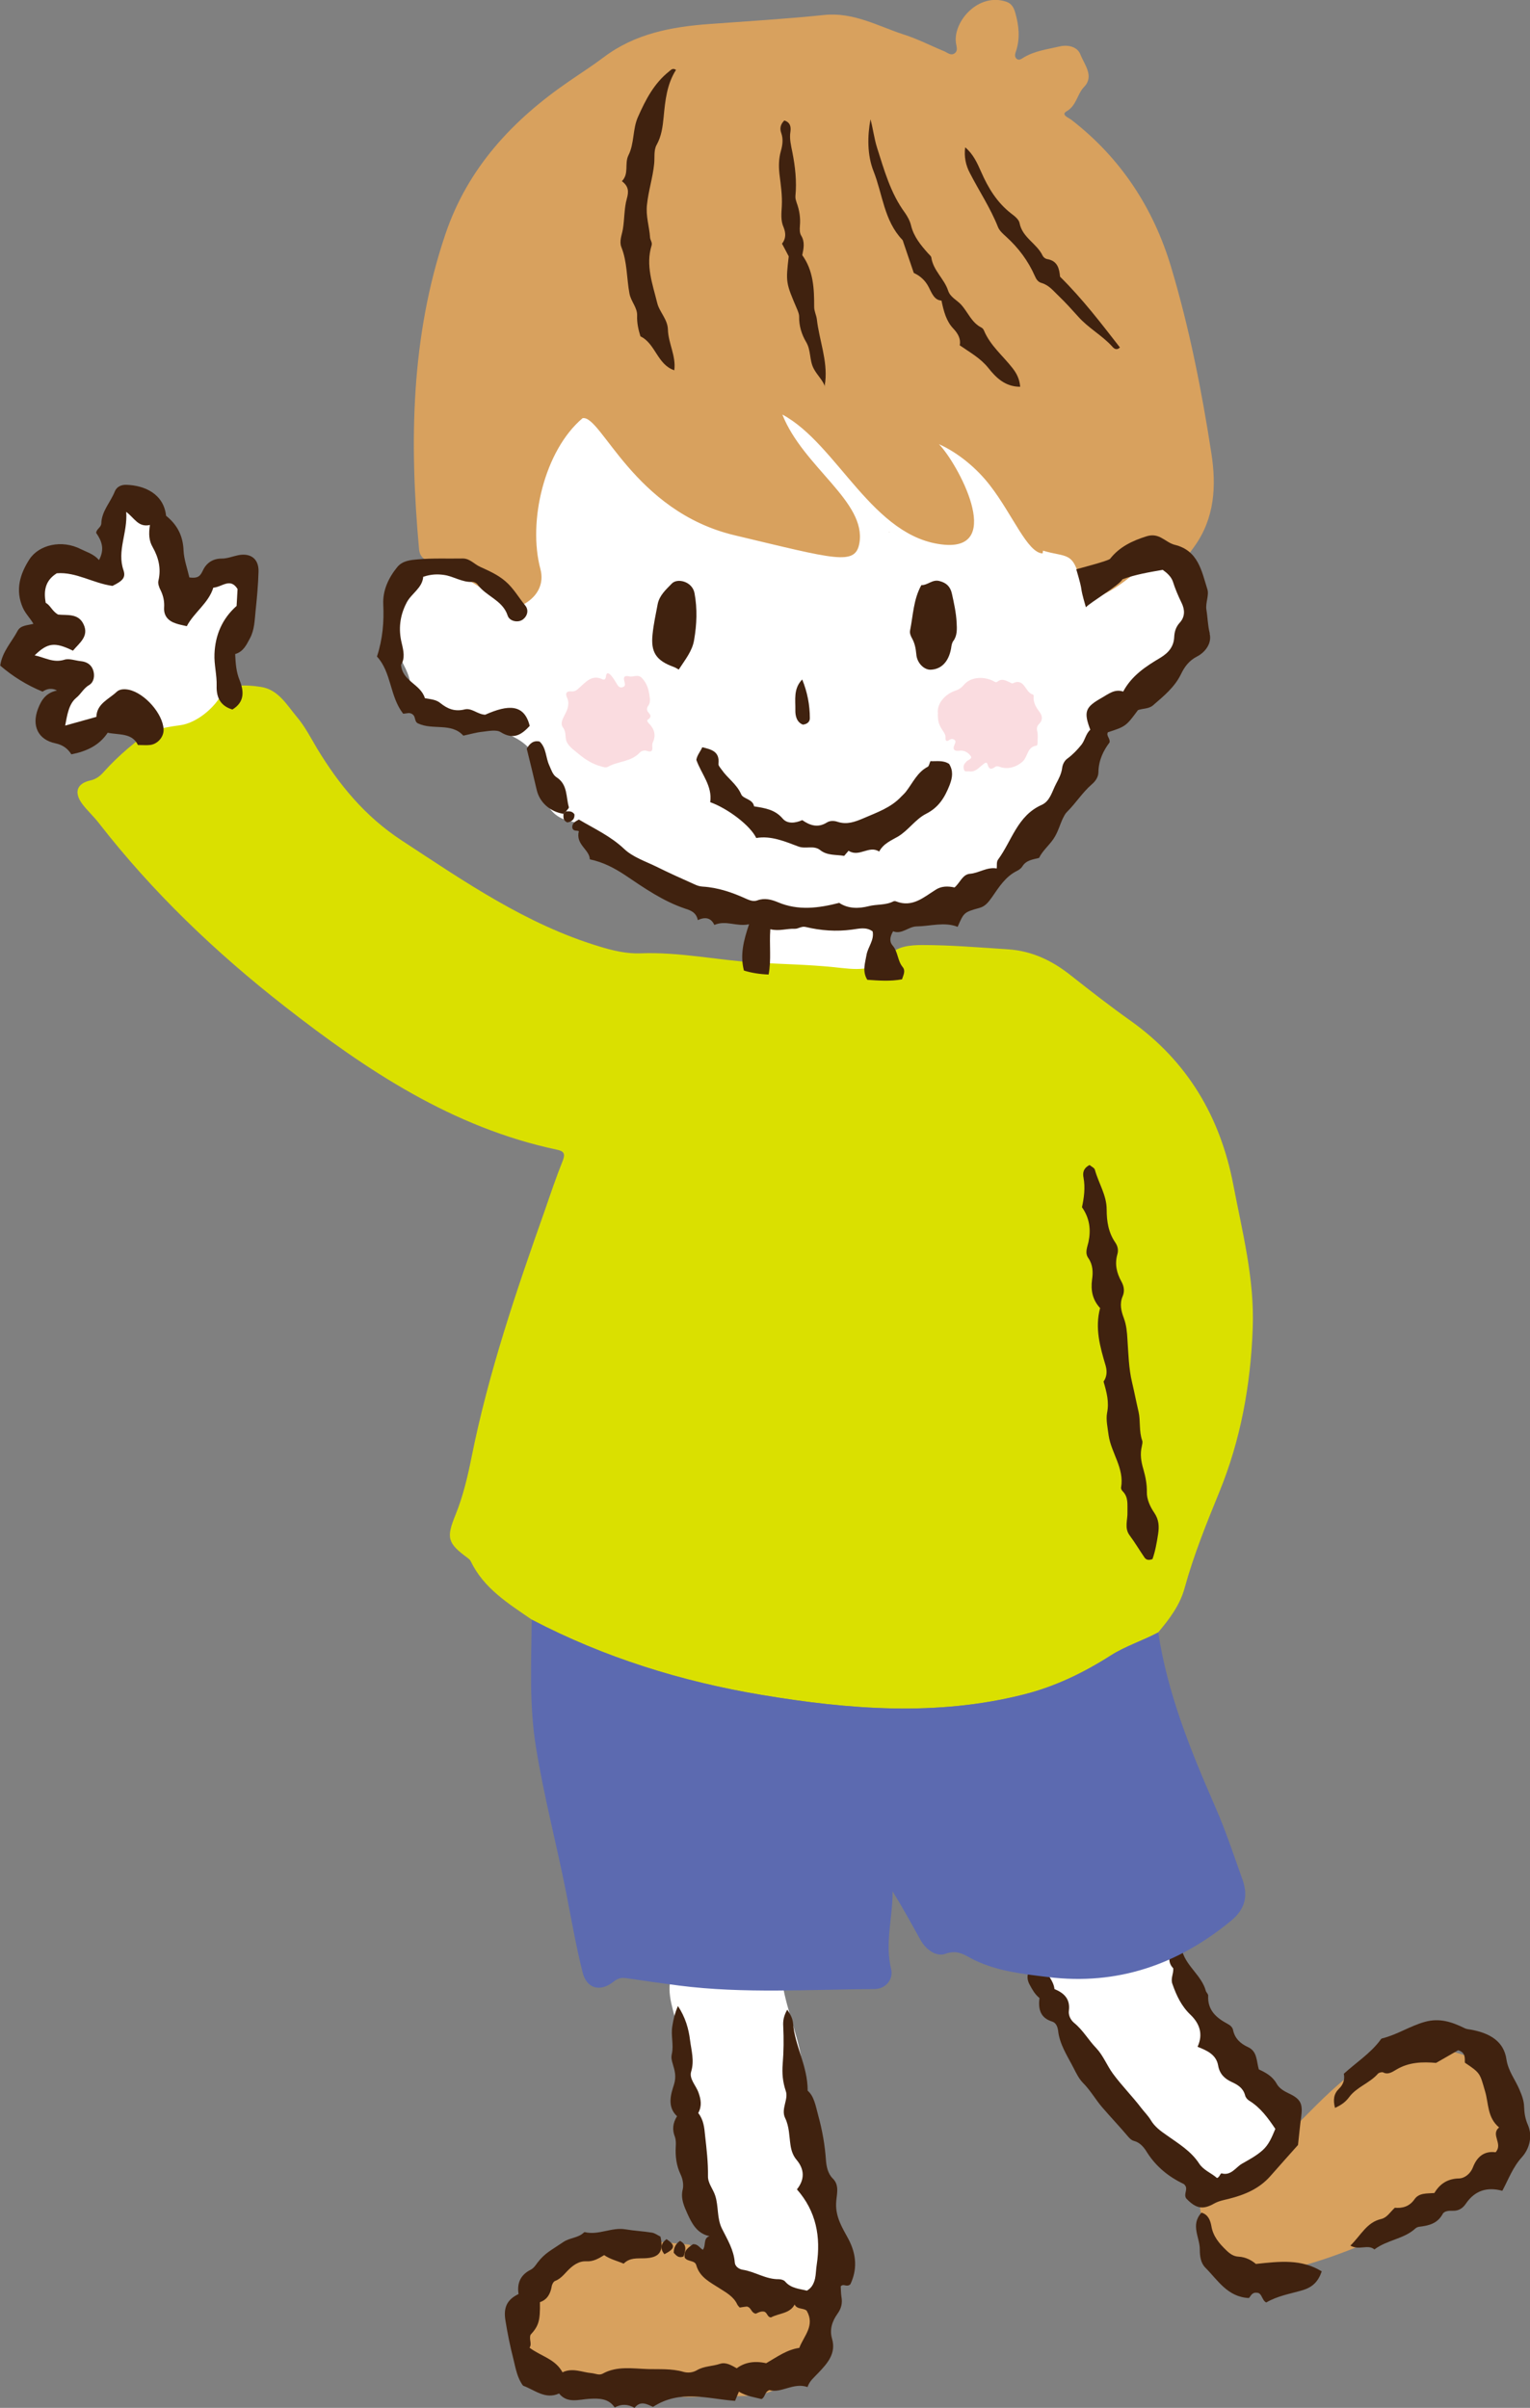 <svg width="136" height="214" viewBox="0 0 136 214" fill="none" xmlns="http://www.w3.org/2000/svg">
<rect x="0" y="0" width="136" height="214" fill="#808080" stroke="none"/>
<g clip-path="url(#clip0_268_856)">
<path fill-rule="evenodd" clip-rule="evenodd" d="M113.862 190.124C114.067 189.176 114.355 188.276 114.048 187.311C113.597 185.781 112.4 184.99 111.305 183.82C108.039 180.371 105.909 175.927 104.068 171.525C102.925 168.79 100.916 168.004 98.179 168.85C97.547 169.042 96.909 169.276 96.344 169.6C94.599 170.595 93.174 171.687 93.174 174.086C93.162 176.185 93.805 177.984 94.665 179.79C96.121 182.848 98.419 185.367 100.266 188.174C101.872 190.603 103.449 193.068 106.372 194.178C106.631 194.28 106.703 194.46 106.679 194.748C109.458 193.5 112.069 192.385 113.868 190.118L113.862 190.124Z" fill="white"/>
<path fill-rule="evenodd" clip-rule="evenodd" d="M133.214 184.378C130.748 182.345 127.776 181.781 124.672 182.135C122.398 182.393 120.653 183.814 118.969 185.259C117.176 186.807 115.612 188.582 113.837 190.225C113.855 190.195 113.855 190.159 113.868 190.117C112.069 192.385 109.464 193.5 106.679 194.748V194.76C106.42 197.159 107.4 199.102 108.874 200.901C109.831 202.047 110.962 202.521 112.406 202.179C113.898 201.825 115.39 201.507 116.857 201.051C120.846 199.81 124.612 198.04 128.155 195.845C130.279 194.526 132.174 192.906 133.551 190.753C134.748 188.918 134.73 185.625 133.208 184.378H133.214Z" fill="#D8A15E"/>
<path fill-rule="evenodd" clip-rule="evenodd" d="M108.177 193.566C108.411 193.518 108.466 193.128 108.592 193.158C109.434 193.392 109.861 192.6 110.403 192.295C111.004 191.953 111.672 191.599 112.219 191.113C112.803 190.597 113.062 189.914 113.362 189.206C112.719 188.246 112.051 187.317 111.034 186.693C110.866 186.591 110.709 186.393 110.673 186.213C110.499 185.571 110.024 185.283 109.488 185.038C108.851 184.744 108.411 184.324 108.279 183.574C108.111 182.59 107.268 182.231 106.45 181.907C106.98 180.761 106.607 179.82 105.831 179.07C105.012 178.296 104.579 177.361 104.218 176.335C104.032 175.843 104.321 175.447 104.291 174.932C103.707 174.344 103.984 173.648 104.17 172.952C104.712 172.844 105.012 173.192 105.109 173.486C105.524 174.806 106.817 175.597 107.184 176.935C107.232 177.091 107.407 177.229 107.395 177.367C107.329 178.644 108.099 179.322 109.103 179.862C109.326 179.976 109.548 180.149 109.603 180.407C109.759 181.169 110.264 181.631 110.938 181.937C111.762 182.315 111.678 183.16 111.895 183.916C112.514 184.204 113.11 184.522 113.483 185.193C113.687 185.571 114.102 185.835 114.523 186.033C115.636 186.549 115.823 186.969 115.654 188.186C115.546 188.96 115.48 189.746 115.378 190.633C114.608 191.509 113.747 192.451 112.917 193.404C111.925 194.532 110.619 195.071 109.205 195.425C108.76 195.533 108.333 195.611 107.924 195.839C106.913 196.415 106.294 196.283 105.44 195.383C105.205 195.029 105.554 194.646 105.391 194.304C105.337 194.226 105.289 194.136 105.223 194.106C103.887 193.464 102.787 192.582 101.974 191.317C101.704 190.867 101.355 190.417 100.795 190.273C100.573 190.213 100.446 190.075 100.302 189.92C99.544 189.02 98.738 188.174 97.968 187.281C97.372 186.585 96.921 185.769 96.259 185.109C95.916 184.762 95.664 184.252 95.435 183.802C94.888 182.734 94.184 181.703 94.052 180.461C94.004 180.12 93.865 179.766 93.522 179.664C92.463 179.334 92.277 178.554 92.397 177.571C92 177.259 91.76 176.827 91.525 176.389C91.2 175.789 91.302 175.243 91.76 174.962C92.205 174.674 92.74 174.848 93.113 175.429C93.372 175.843 93.673 176.245 93.733 176.779C94.587 177.127 95.134 177.66 95.014 178.668C94.948 179.1 95.165 179.52 95.477 179.784C96.265 180.419 96.747 181.307 97.445 182.027C98.064 182.68 98.389 183.562 98.93 184.3C99.719 185.373 100.657 186.309 101.451 187.353C101.728 187.712 102.053 188.03 102.293 188.426C102.636 189.008 103.154 189.386 103.719 189.776C104.748 190.507 105.873 191.179 106.589 192.283C106.986 192.888 107.665 193.116 108.165 193.56L108.177 193.566Z" fill="#40220F"/>
<path fill-rule="evenodd" clip-rule="evenodd" d="M111.636 201.207C113.79 200.973 115.678 200.757 117.489 201.867C117.164 202.802 116.653 203.288 115.745 203.552C114.68 203.864 113.567 204.038 112.556 204.632C112.159 204.446 112.183 203.774 111.732 203.768C111.257 203.708 111.191 204.08 111.01 204.236C109.115 204.146 108.255 202.653 107.142 201.537C106.715 201.111 106.649 200.475 106.649 199.912C106.655 198.85 105.794 197.74 106.799 196.649C107.383 196.805 107.587 197.333 107.677 197.836C107.828 198.754 108.375 199.39 109.013 200.002C109.326 200.307 109.651 200.535 110.09 200.559C110.745 200.589 111.275 200.901 111.636 201.207Z" fill="#40220F"/>
<path fill-rule="evenodd" clip-rule="evenodd" d="M118.668 187.341C118.482 186.627 118.554 186.087 119.023 185.631C119.414 185.259 119.553 184.792 119.45 184.306C120.563 183.292 121.797 182.507 122.681 181.331C122.717 181.265 122.783 181.181 122.849 181.163C124.185 180.839 125.328 180.06 126.645 179.694C127.969 179.322 129.07 179.706 130.183 180.251C130.417 180.365 130.664 180.359 130.899 180.413C132.403 180.719 133.672 181.397 133.906 183.028C134.063 184.072 134.695 184.834 135.068 185.727C135.284 186.237 135.465 186.705 135.477 187.257C135.495 187.796 135.579 188.318 135.801 188.822C136.277 189.884 135.91 191.023 135.284 191.713C134.466 192.613 134.099 193.668 133.54 194.706C132.192 194.34 131.103 194.676 130.303 195.845C130.032 196.247 129.671 196.499 129.142 196.481C128.805 196.469 128.384 196.493 128.24 196.763C127.776 197.621 127.006 197.8 126.164 197.902C126.044 197.914 125.905 197.968 125.821 198.046C124.793 199 123.319 199.054 122.17 199.918C121.592 199.426 120.804 200.032 120.034 199.576C120.978 198.658 121.484 197.507 122.771 197.213C123.289 197.093 123.553 196.613 123.986 196.211C124.636 196.271 125.274 196.121 125.737 195.455C126.134 194.88 126.82 194.958 127.5 194.904C127.981 194.088 128.679 193.626 129.695 193.608C130.213 193.59 130.712 193.17 130.923 192.631C131.296 191.653 131.951 191.149 132.944 191.281C133.63 190.507 132.469 189.734 133.251 189.074C132.192 188.192 132.33 186.939 132.005 185.859C131.542 184.27 131.608 184.252 130.213 183.322C130.183 182.962 130.321 182.429 129.617 182.213C129.052 182.537 128.384 182.914 127.65 183.34C126.471 183.238 125.25 183.256 124.119 183.934C123.812 184.108 123.403 184.426 122.952 184.186C122.843 184.132 122.579 184.198 122.488 184.294C121.755 185.14 120.593 185.475 119.92 186.387C119.613 186.801 119.234 187.083 118.686 187.329L118.668 187.341Z" fill="#40220F"/>
<path fill-rule="evenodd" clip-rule="evenodd" d="M72.064 203.9C67.943 203.468 64.34 202.251 61.278 199.492C59.082 199.282 56.928 199.036 54.769 199.36C51.394 199.852 48.542 201.393 46.719 204.458C45.775 206.083 46.058 208.86 47.351 210.024C48.65 211.187 50.172 211.895 51.887 212.255C56.663 213.262 61.506 213.046 66.343 212.938C70.211 212.854 72.708 209.844 72.527 205.987C72.497 205.298 72.148 204.524 72.07 203.9H72.064Z" fill="#D8A15E"/>
<path fill-rule="evenodd" clip-rule="evenodd" d="M72.16 203.234C72.912 201.873 72.587 200.481 72.894 199.156C73.285 197.483 73.032 195.947 72.683 194.364C72.497 193.554 72.305 192.745 72.208 191.923C71.913 189.284 71.631 186.633 71.39 183.994C71.131 181.331 69.97 178.89 69.543 176.251C69.134 173.804 67.011 172.719 64.472 173.246C64.165 173.318 63.894 173.222 63.606 173.174C61.47 172.833 59.876 174.05 59.551 176.209C59.316 177.787 60.231 179.58 60.405 181.145C60.748 184.294 59.124 187.497 61.705 190.1C61.759 190.154 61.771 190.256 61.777 190.333C62.553 193.53 63.353 198.562 64.568 201.645C63.353 201.645 67.943 203.474 72.064 203.912C72.028 203.66 72.046 203.432 72.16 203.246V203.234Z" fill="white"/>
<path fill-rule="evenodd" clip-rule="evenodd" d="M65.681 212.549C65.525 212.92 65.44 213.142 65.338 213.376C62.92 213.202 60.471 212.333 58.047 213.91C57.584 213.718 56.952 213.286 56.405 214C55.807 213.652 55.219 213.64 54.642 213.964C54.094 213.16 53.294 213.142 52.368 213.196C51.46 213.25 50.419 213.634 49.697 212.722C48.452 213.274 47.561 212.417 46.496 212.027C45.997 211.379 45.847 210.539 45.642 209.688C45.347 208.536 45.113 207.391 44.926 206.221C44.74 205.082 45.065 204.374 46.093 203.882C45.943 202.904 46.268 202.179 47.17 201.723C47.423 201.597 47.609 201.333 47.772 201.099C48.452 200.217 48.969 200.014 50.046 199.276C50.647 198.862 51.375 198.91 51.881 198.43C51.911 198.4 51.953 198.37 51.995 198.382C53.21 198.67 54.371 197.926 55.592 198.13C56.368 198.262 57.163 198.298 57.951 198.424C58.221 198.472 58.468 198.658 58.709 198.778C59.003 200.116 58.624 200.661 57.283 200.703C56.633 200.727 55.977 200.631 55.436 201.183C54.87 200.931 54.269 200.811 53.703 200.421C53.21 200.727 52.723 201.015 52.091 200.973C51.592 200.943 51.135 201.195 50.744 201.531C50.268 201.933 49.956 202.485 49.342 202.718C49.186 202.778 49.053 203.054 49.035 203.234C48.915 203.894 48.614 204.398 47.994 204.602C48.025 206.263 47.88 206.713 47.158 207.505C47.008 207.906 47.309 208.314 47.068 208.65C48.091 209.418 49.366 209.652 49.998 210.839C50.9 210.407 51.73 210.839 52.584 210.911C52.909 210.941 53.252 211.127 53.559 210.965C54.84 210.251 56.26 210.509 57.596 210.551C58.624 210.575 59.713 210.497 60.742 210.797C61.139 210.911 61.584 210.869 61.957 210.647C62.589 210.275 63.329 210.311 63.997 210.084C64.532 209.904 65.043 210.233 65.489 210.479C66.198 209.948 67.071 209.798 68.105 210.03C69.032 209.496 69.934 208.824 71.047 208.668C71.456 207.595 72.467 206.689 71.709 205.369C71.45 205.1 70.855 205.279 70.632 204.812C70.217 205.627 69.26 205.573 68.538 205.957C68.19 205.957 68.214 205.501 67.901 205.441C67.588 205.393 67.341 205.567 67.179 205.627C66.746 205.543 66.806 205.088 66.391 204.992C66.24 205.004 66.012 205.04 65.753 205.082C65.669 204.992 65.579 204.902 65.531 204.8C65.212 204.11 64.568 203.762 63.978 203.384C63.136 202.838 62.198 202.407 61.891 201.315C61.759 200.853 61.133 201.039 60.868 200.655C60.73 199.996 61.229 199.738 61.59 199.456C62.053 199.414 62.21 199.816 62.481 199.948C62.775 199.54 62.481 198.934 63.064 198.736C61.939 198.508 61.476 197.561 61.097 196.727C60.826 196.115 60.477 195.389 60.688 194.58C60.778 194.184 60.7 193.674 60.495 193.248C60.122 192.469 60.02 191.641 60.068 190.777C60.086 190.495 60.086 190.184 59.996 189.92C59.743 189.29 59.791 188.702 60.182 188.078C59.274 187.239 59.635 186.111 59.906 185.277C60.14 184.534 59.972 184.006 59.797 183.418C59.701 183.094 59.641 182.872 59.725 182.513C59.894 181.721 59.623 180.905 59.761 180.078C59.852 179.502 59.972 178.956 60.261 178.284C60.928 179.292 61.217 180.323 61.338 181.325C61.452 182.225 61.735 183.148 61.434 184.12C61.247 184.756 61.861 185.343 62.084 185.961C62.306 186.591 62.414 187.149 62.066 187.796C62.541 188.39 62.607 189.08 62.679 189.836C62.811 191.017 62.95 192.199 62.932 193.392C62.914 194.034 63.377 194.532 63.569 195.12C63.894 196.097 63.702 197.147 64.189 198.1C64.664 199.048 65.23 199.966 65.314 201.081C65.344 201.441 65.705 201.675 66.018 201.723C67.119 201.891 68.075 202.587 69.236 202.563C69.429 202.563 69.694 202.647 69.796 202.778C70.325 203.396 71.095 203.414 71.727 203.582C72.617 203.042 72.461 202.101 72.599 201.267C72.972 198.796 72.551 196.517 70.837 194.58C71.552 193.686 71.504 192.792 70.819 191.971C70.476 191.569 70.337 191.119 70.265 190.633C70.145 189.83 70.163 189.008 69.79 188.24C69.393 187.431 70.115 186.567 69.844 185.829C69.573 185.014 69.507 184.27 69.573 183.436C69.663 182.327 69.675 181.205 69.621 180.096C69.585 179.562 69.675 179.148 69.976 178.608C70.283 179.046 70.458 179.412 70.494 179.826C70.65 181.817 71.799 183.61 71.793 185.811C72.353 186.291 72.491 187.101 72.719 187.964C73.093 189.326 73.333 190.657 73.423 192.067C73.472 192.535 73.574 193.17 74.025 193.614C74.681 194.25 74.332 195.138 74.32 195.845C74.284 197.081 74.885 198.016 75.403 198.97C76.161 200.397 76.197 201.729 75.589 203.012C75.234 203.324 75.005 202.904 74.729 203.198C74.747 203.474 74.747 203.798 74.795 204.128C74.897 204.686 74.789 205.159 74.44 205.639C73.977 206.293 73.718 207.031 73.959 207.852C74.35 209.184 73.514 210.072 72.744 210.887C72.383 211.277 71.956 211.601 71.781 212.147C70.512 211.715 69.447 212.728 68.388 212.417C67.925 212.609 68.051 213.034 67.69 213.214C67.095 213.058 66.403 212.98 65.693 212.567L65.681 212.549Z" fill="#40220F"/>
<path fill-rule="evenodd" clip-rule="evenodd" d="M60.441 199.156C61.145 199.528 60.898 200.056 60.766 200.541C60.303 200.727 60.11 200.445 59.888 200.217C59.888 199.762 60.056 199.426 60.447 199.156H60.441Z" fill="#40220F"/>
<path fill-rule="evenodd" clip-rule="evenodd" d="M59.058 200.343C58.643 199.822 58.733 199.402 59.244 199C60.062 199.552 60.026 199.84 59.058 200.343Z" fill="#40220F"/>
<path fill-rule="evenodd" clip-rule="evenodd" d="M44.794 50.65C44.637 49.348 44.553 48.316 44.355 47.309C43.446 42.565 44.854 38.426 47.73 34.72C51.171 30.27 55.225 26.461 60.152 23.684C64.279 21.363 68.815 20.722 73.507 20.512C81.707 20.152 88.282 23.672 94.112 28.878C96.957 31.415 98.359 34.87 99.087 38.594C99.791 42.217 99.863 45.87 99.965 49.528C99.983 50.506 100.2 50.74 101.048 50.164C101.403 49.93 101.782 49.768 102.161 49.594C103.256 49.108 104.296 49.252 105.193 50.038C106.095 50.818 106.408 51.831 106.017 52.965C105.824 53.54 105.782 54.038 105.987 54.638C106.258 55.454 106.119 56.281 105.614 57.025C104.79 58.267 103.905 59.502 102.786 60.486C101.812 61.331 98.389 62.921 97.817 64.03C97.162 65.284 98.996 65.716 97.631 66.201C97.288 66.309 97.198 66.531 97.096 66.807C96.536 68.258 95.688 69.53 94.713 70.736C94.25 71.317 93.871 71.917 93.6 72.655C92.505 75.653 90.334 77.477 87.199 78.142C86.923 78.209 86.622 78.172 86.429 78.46C84.769 80.931 82.086 81.519 79.451 82.155C78.681 82.347 78.386 82.407 78.771 83.3C79.589 85.226 78.495 87.295 76.431 87.553C73.345 87.937 70.331 87.325 67.564 85.993C66.258 85.358 66.078 85.298 66.583 83.522C66.776 82.827 67.732 82.179 67.305 82.029C64.201 80.967 58.985 78.946 56.422 76.889C55.767 76.373 55.123 75.828 54.545 75.228C53.505 74.13 52.512 73.338 50.81 73.015C48.09 72.493 48.169 69.932 47.459 67.275C46.996 65.584 43.645 64.51 41.96 64.546C39.476 64.594 37.027 63.64 36.45 60.576C36.348 60.048 36.119 59.532 35.872 59.064C34.296 56.047 35.175 53.612 37.479 51.363C38.868 50.008 40.216 49.264 42.153 50.074C42.905 50.386 43.825 50.116 44.776 50.662L44.794 50.65Z" fill="white"/>
<path fill-rule="evenodd" clip-rule="evenodd" d="M47.273 143.948C45.185 142.509 43.007 141.177 41.846 138.76C41.798 138.652 41.696 138.562 41.606 138.49C39.777 137.147 39.639 136.703 40.505 134.592C41.16 132.966 41.563 131.263 41.906 129.554C43.416 121.997 45.895 114.722 48.464 107.471C48.963 106.019 49.456 104.568 50.034 103.128C50.256 102.541 50.124 102.307 49.523 102.181C40.234 100.22 32.558 95.11 25.291 89.43C19.185 84.662 13.572 79.306 8.789 73.153C8.332 72.559 7.761 72.049 7.315 71.455C6.557 70.43 6.816 69.632 8.037 69.362C8.585 69.236 8.928 68.942 9.252 68.57C11.912 65.614 15.28 63.616 18.685 61.667C20.087 60.87 21.663 60.809 23.191 61.049C24.731 61.283 25.483 62.633 26.373 63.7C27.095 64.546 27.619 65.566 28.19 66.531C30.145 69.758 32.45 72.559 35.704 74.694C41.299 78.358 46.761 82.143 53.252 84.11C54.449 84.476 55.671 84.776 56.934 84.728C60.411 84.59 63.816 85.346 67.269 85.555C69.561 85.688 71.841 85.724 74.133 85.957C75.968 86.149 77.683 86.479 79.15 84.818C79.782 84.098 80.943 83.99 81.972 83.99C84.511 83.99 87.043 84.206 89.576 84.368C91.772 84.512 93.576 85.4 95.237 86.731C96.969 88.099 98.714 89.454 100.513 90.731C105.566 94.336 108.46 99.26 109.621 105.264C110.427 109.492 111.522 113.654 111.353 118.056C111.167 123.106 110.276 127.994 108.375 132.625C107.226 135.432 106.101 138.22 105.295 141.147C104.886 142.653 103.948 143.894 102.949 145.076C101.565 145.813 100.025 146.299 98.726 147.127C96.314 148.668 93.775 149.892 91.02 150.587C83.271 152.555 75.439 151.925 67.72 150.635C60.604 149.454 53.703 147.313 47.267 143.942L47.273 143.948Z" fill="#DAE000"/>
<path fill-rule="evenodd" clip-rule="evenodd" d="M92.716 48.94C94.821 49.576 95.399 48.952 96.037 51.729C96.434 53.474 96.53 53.564 98.142 52.791C99.815 51.987 101.108 50.656 102.606 49.594C102.931 49.366 103.183 49.048 103.689 49.306C105.024 49.972 105.343 49.75 106.167 48.569C107.984 46.032 108.122 43.189 107.683 40.322C106.823 34.738 105.728 29.19 104.11 23.774C102.54 18.509 99.64 14.058 95.231 10.646C95.02 10.478 94.268 10.208 94.803 9.896C95.706 9.374 95.73 8.385 96.362 7.725C97.288 6.777 96.392 5.746 96.037 4.846C95.778 4.15 94.93 3.952 94.202 4.126C93.125 4.378 92.006 4.51 91.013 5.098C90.809 5.218 90.574 5.428 90.346 5.206C90.141 5.014 90.249 4.732 90.328 4.498C90.683 3.389 90.568 2.285 90.261 1.187C90.141 0.732 89.949 0.324 89.455 0.156C86.959 -0.69 84.703 1.925 84.974 3.826C85.022 4.15 85.178 4.516 84.847 4.744C84.51 4.978 84.216 4.672 83.921 4.552C82.724 4.06 81.575 3.461 80.341 3.071C78.043 2.321 75.871 1.062 73.255 1.331C69.862 1.685 66.445 1.883 63.052 2.135C59.683 2.381 56.446 2.987 53.667 5.086C52.662 5.842 51.61 6.513 50.587 7.221C45.552 10.67 41.563 14.946 39.578 20.848C36.498 29.982 36.39 39.362 37.25 48.82C37.316 49.516 37.743 49.756 38.327 50.014C40.264 50.871 42.249 51.669 43.855 53.133C44.691 53.894 45.6 54.284 46.683 53.63C47.796 52.959 48.379 51.867 48.036 50.572C46.905 46.361 48.379 40.046 51.784 37.167C53.432 36.837 56.308 45.438 65.302 47.573C74.301 49.714 76.022 50.296 76.389 48.281C77.039 44.586 71.39 41.515 69.543 36.843C74.47 39.488 77.568 47.861 83.957 48.413C89.293 48.868 85.118 41.173 83.463 39.476C85.19 40.244 86.868 41.665 87.999 43.141C90.015 45.738 91.32 49.132 92.674 49.186" fill="#D8A15E"/>
<path fill-rule="evenodd" clip-rule="evenodd" d="M47.272 143.948C53.709 147.313 60.609 149.454 67.726 150.641C75.444 151.931 83.283 152.561 91.025 150.593C93.781 149.898 96.319 148.674 98.732 147.133C100.031 146.305 101.571 145.819 102.955 145.082C103.779 150.515 105.824 155.553 108.008 160.549C108.947 162.679 109.668 164.892 110.456 167.081C111.004 168.646 110.559 169.786 109.41 170.721C104.687 174.602 99.327 176.467 93.167 175.711C90.929 175.441 88.685 175.196 86.628 174.206C85.804 173.81 85.19 173.228 84.041 173.642C83.235 173.942 82.296 173.276 81.809 172.389C81.009 170.949 80.221 169.51 79.343 168.094C79.355 170.403 78.645 172.677 79.21 174.998C79.433 175.909 78.735 176.773 77.724 176.779C71.937 176.803 66.138 177.205 60.369 176.467C58.798 176.263 57.234 176.041 55.664 175.807C55.231 175.741 54.912 175.819 54.539 176.119C53.342 177.079 52.127 176.737 51.778 175.262C51.194 172.928 50.785 170.553 50.322 168.19C49.468 163.878 48.337 159.62 47.639 155.272C47.026 151.505 47.23 147.727 47.266 143.948H47.272Z" fill="#5C6AB0"/>
<path fill-rule="evenodd" clip-rule="evenodd" d="M79.006 47.279C79.006 47.279 79.06 47.309 79.096 47.333C79.066 47.309 79.048 47.285 79.024 47.261L79.006 47.279Z" fill="#B99478"/>
<path fill-rule="evenodd" clip-rule="evenodd" d="M107.539 56.305C107.353 55.592 107.353 54.878 107.232 54.164C107.148 53.565 107.491 52.893 107.322 52.371C106.811 50.758 106.516 48.928 104.417 48.419C103.99 48.317 103.611 47.993 103.202 47.783C102.793 47.567 102.383 47.513 101.896 47.669C100.645 48.065 99.514 48.599 98.678 49.66C98.527 49.852 95.91 50.518 95.67 50.596C96.41 53.109 95.844 51.633 96.524 53.972C96.879 53.565 99.55 51.975 99.773 51.483C100.988 51.039 102.173 50.854 103.352 50.644C103.749 50.925 104.104 51.255 104.254 51.681C104.465 52.347 104.736 52.983 105.042 53.606C105.319 54.182 105.355 54.818 104.856 55.352C104.537 55.706 104.399 56.12 104.375 56.599C104.339 57.451 103.893 58.003 103.141 58.459C101.86 59.22 100.603 60.036 99.839 61.463C99.087 61.205 98.539 61.673 97.926 62.021C96.476 62.843 96.301 63.233 96.915 64.858C96.518 65.2 96.452 65.776 96.127 66.189C95.766 66.639 95.357 67.065 94.894 67.407C94.617 67.599 94.455 67.929 94.412 68.265C94.346 68.774 94.106 69.224 93.883 69.644C93.522 70.316 93.348 71.203 92.584 71.539C90.43 72.499 89.943 74.73 88.716 76.397C88.559 76.607 88.631 76.973 88.595 77.183C87.723 77.033 87.019 77.597 86.219 77.657C85.551 77.711 85.329 78.472 84.847 78.874C84.252 78.742 83.68 78.742 83.157 79.084C82.092 79.756 81.087 80.68 79.65 80.11C79.583 80.08 79.475 80.08 79.409 80.11C78.729 80.464 77.941 80.35 77.219 80.536C76.365 80.752 75.408 80.787 74.596 80.242C72.767 80.71 70.951 80.956 69.14 80.182C68.562 79.942 67.955 79.786 67.323 80.02C66.992 80.14 66.686 80.038 66.361 79.894C65.115 79.324 63.84 78.88 62.456 78.796C62.216 78.784 61.963 78.706 61.74 78.598C60.597 78.089 59.467 77.579 58.353 77.027C57.373 76.547 56.26 76.181 55.496 75.462C54.287 74.316 52.849 73.662 51.453 72.835C51.129 73.015 50.84 73.165 50.87 73.543C50.936 73.932 51.333 73.77 51.453 73.878C51.147 75.066 52.41 75.504 52.428 76.373C53.625 76.625 54.606 77.147 55.544 77.765C57.253 78.916 58.937 80.098 60.934 80.764C61.398 80.913 61.891 81.093 62.029 81.777C62.685 81.459 63.208 81.573 63.497 82.203C64.544 81.753 65.47 82.383 66.583 82.143C66.102 83.576 65.765 84.866 66.126 86.257C66.806 86.467 67.528 86.581 68.322 86.611C68.574 85.286 68.37 83.978 68.472 82.587C69.26 82.779 69.94 82.515 70.65 82.545C70.969 82.557 71.233 82.293 71.612 82.383C72.96 82.707 74.338 82.809 75.739 82.617C76.323 82.545 76.985 82.347 77.568 82.779C77.725 83.564 77.141 84.164 77.021 84.878C76.9 85.592 76.63 86.329 77.093 87.079C78.122 87.151 79.132 87.229 80.179 87.037C80.311 86.635 80.516 86.275 80.227 85.933C79.77 85.37 79.83 84.584 79.337 84.026C79.048 83.696 79.096 83.264 79.385 82.767C80.155 83.079 80.751 82.347 81.472 82.335C82.706 82.317 83.933 81.909 85.124 82.371C85.683 81.087 85.683 81.075 87.079 80.686C87.597 80.542 87.879 80.152 88.18 79.732C88.8 78.838 89.377 77.903 90.4 77.399C90.592 77.303 90.761 77.183 90.875 77.003C91.218 76.439 91.814 76.391 92.361 76.247C92.668 75.612 93.233 75.156 93.63 74.574C94.046 73.974 94.196 73.314 94.491 72.703C94.593 72.511 94.683 72.319 94.828 72.175C95.622 71.395 96.211 70.43 97.059 69.698C97.396 69.41 97.637 69.038 97.637 68.618C97.655 67.575 98.076 66.711 98.629 65.98C98.696 65.608 98.305 65.404 98.479 65.08C100.055 64.57 100.103 64.534 101.15 63.113C101.565 62.951 102.125 63.017 102.504 62.675C103.442 61.859 104.399 61.092 104.97 59.928C105.277 59.292 105.668 58.716 106.426 58.333C107.076 57.997 107.756 57.211 107.521 56.299L107.539 56.305Z" fill="#40220F"/>
<path fill-rule="evenodd" clip-rule="evenodd" d="M10.257 51.417C10.004 50.77 9.764 50.122 9.499 49.492C8.958 48.209 9.108 47.039 10.095 46.044C10.955 45.162 12.05 44.916 13.205 45.348C14.51 45.822 15.154 46.805 15.22 48.209C15.286 49.786 15.683 51.303 16.159 52.803C16.742 52.677 16.947 52.209 17.302 51.927C18.312 51.111 19.642 51.069 20.658 51.813C21.651 52.551 22.006 53.864 21.495 55.052C21.356 55.352 21.218 55.67 21.019 55.928C20.141 57.043 19.581 58.015 20.081 59.682C20.616 61.523 18.078 64.192 16.002 64.456C15.178 64.558 14.372 64.726 13.554 64.912C12.736 65.092 11.905 65.026 11.346 64.396C10.78 63.754 10.383 63.88 9.812 64.306C9.349 64.648 8.837 65.002 8.302 65.158C7.273 65.458 6.305 65.23 5.559 64.414C4.777 63.556 4.62 62.549 5.059 61.517C5.312 60.923 5.264 60.738 4.626 60.48C2.713 59.718 2.262 57.745 3.646 56.251C4.121 55.73 4.139 55.394 3.7 54.914C3.489 54.662 3.291 54.392 3.116 54.11C2.436 52.995 2.46 51.879 3.23 50.842C4.007 49.798 5.101 49.498 6.347 49.834C7.682 50.188 8.897 50.847 10.281 51.435L10.257 51.417Z" fill="white"/>
<path fill-rule="evenodd" clip-rule="evenodd" d="M13.313 46.661C12.284 46.877 11.966 46.055 11.22 45.492C11.358 47.369 10.377 48.946 10.979 50.686C11.19 51.333 10.907 51.627 9.998 52.071C8.266 51.837 6.768 50.812 5.047 50.95C4.067 51.561 3.85 52.437 4.067 53.582C4.464 53.768 4.632 54.326 5.168 54.62C5.956 54.704 6.96 54.488 7.424 55.478C7.941 56.551 7.051 57.145 6.485 57.829C4.861 57.043 4.247 57.115 3.08 58.243C3.989 58.434 4.74 58.938 5.727 58.632C6.154 58.495 6.708 58.716 7.201 58.764C7.712 58.818 8.091 59.058 8.266 59.52C8.458 60.03 8.35 60.636 7.923 60.882C7.424 61.175 7.201 61.679 6.774 62.021C6.106 62.579 5.974 63.55 5.793 64.486C6.774 64.21 7.64 63.97 8.567 63.712C8.603 62.531 9.68 62.147 10.377 61.481C10.648 61.229 11.075 61.223 11.454 61.301C12.862 61.601 14.48 63.431 14.54 64.822C14.576 65.464 14.041 66.117 13.361 66.207C13.03 66.249 12.693 66.213 12.26 66.213C11.743 65.122 10.588 65.332 9.571 65.122C8.831 66.243 7.7 66.777 6.341 67.041C6.028 66.525 5.571 66.201 4.933 66.063C3.363 65.74 2.809 64.486 3.375 62.999C3.694 62.165 4.109 61.571 5.071 61.367C4.638 61.143 4.209 61.177 3.784 61.469C2.382 60.894 1.131 60.114 0.018 59.154C0.205 57.895 1.047 57.055 1.57 56.059C1.841 55.568 2.412 55.586 2.972 55.442C2.677 54.932 2.268 54.542 2.033 54.02C1.33 52.431 1.781 50.998 2.629 49.69C3.471 48.425 5.474 47.927 7.195 48.808C7.73 49.078 8.338 49.24 8.801 49.774C9.319 48.814 9.054 48.083 8.549 47.363C8.567 47.009 8.994 46.877 9.006 46.517C9.036 45.42 9.824 44.64 10.203 43.68C10.377 43.249 10.786 43.075 11.232 43.087C12.874 43.141 14.552 43.902 14.763 45.84C15.743 46.625 16.267 47.609 16.315 48.91C16.351 49.72 16.646 50.512 16.832 51.321C17.416 51.393 17.741 51.333 17.993 50.782C18.3 50.086 18.854 49.636 19.726 49.642C20.219 49.642 20.701 49.438 21.182 49.342C22.295 49.126 23.011 49.678 22.98 50.8C22.95 51.957 22.842 53.109 22.722 54.26C22.632 55.112 22.632 55.975 22.204 56.755C21.898 57.325 21.627 57.919 20.905 58.129C20.941 58.932 20.989 59.694 21.296 60.444C21.693 61.439 21.753 62.393 20.658 63.059C19.666 62.759 19.221 62.075 19.257 60.947C19.287 60.006 19.022 59.058 19.064 58.123C19.13 56.455 19.744 54.992 21.031 53.852C21.067 53.337 21.085 52.845 21.116 52.347C20.46 51.303 19.732 52.185 18.962 52.227C18.535 53.612 17.253 54.416 16.604 55.652C16.243 55.562 15.918 55.514 15.611 55.4C14.943 55.178 14.546 54.728 14.588 54.002C14.624 53.444 14.516 52.941 14.27 52.443C14.137 52.191 14.017 51.849 14.083 51.603C14.336 50.53 14.095 49.552 13.572 48.628C13.247 48.071 13.199 47.477 13.331 46.637L13.313 46.661Z" fill="#40220F"/>
<path fill-rule="evenodd" clip-rule="evenodd" d="M96.843 103.536C97.036 103.692 97.288 103.8 97.324 103.968C97.649 105.15 98.371 106.223 98.371 107.489C98.371 108.538 98.522 109.54 99.141 110.434C99.352 110.751 99.436 111.099 99.316 111.495C99.075 112.347 99.261 113.145 99.677 113.888C99.917 114.32 99.983 114.758 99.791 115.208C99.502 115.873 99.659 116.515 99.893 117.139C100.128 117.769 100.182 118.398 100.218 119.064C100.308 120.324 100.326 121.589 100.627 122.855C100.832 123.718 101 124.594 101.205 125.47C101.391 126.285 101.229 127.197 101.529 128.031C101.584 128.174 101.529 128.36 101.499 128.522C101.325 129.224 101.427 129.884 101.632 130.574C101.818 131.227 101.957 131.893 101.944 132.619C101.926 133.236 102.239 133.926 102.606 134.454C103.021 135.078 103.045 135.653 102.943 136.337C102.823 137.117 102.69 137.867 102.444 138.562C102.101 138.694 101.866 138.634 101.722 138.406C101.277 137.759 100.88 137.081 100.404 136.445C99.923 135.791 100.248 135.066 100.218 134.388C100.2 133.716 100.326 133.069 99.791 132.535C99.707 132.451 99.622 132.295 99.652 132.193C99.947 130.49 98.78 129.134 98.546 127.575C98.461 126.909 98.293 126.171 98.407 125.572C98.6 124.594 98.377 123.76 98.094 122.789C98.353 122.411 98.443 121.955 98.281 121.379C97.787 119.718 97.306 118.045 97.787 116.257C97.114 115.52 96.945 114.692 97.072 113.72C97.168 113.103 97.156 112.407 96.741 111.813C96.416 111.357 96.638 110.877 96.753 110.386C96.975 109.33 96.879 108.292 96.175 107.291C96.35 106.481 96.482 105.588 96.314 104.67C96.229 104.25 96.284 103.83 96.849 103.542L96.843 103.536Z" fill="#40220F"/>
<path fill-rule="evenodd" clip-rule="evenodd" d="M37.623 51.249C37.539 52.275 36.582 52.725 36.149 53.552C35.53 54.728 35.409 55.939 35.704 57.145C35.879 57.877 36.011 58.5 35.65 59.082C35.752 60.552 37.395 60.791 37.767 62.051C38.225 62.141 38.748 62.159 39.139 62.483C39.789 63.011 40.438 63.263 41.311 63.047C41.931 62.897 42.454 63.496 43.128 63.52C45.185 62.603 46.599 62.555 47.086 64.516C46.364 65.284 45.66 65.787 44.505 65.068C44.108 64.822 43.41 64.978 42.863 65.038C42.334 65.092 41.816 65.248 41.184 65.38C40.12 64.198 38.477 64.918 37.16 64.294C36.829 64.15 36.949 63.706 36.715 63.526C36.438 63.257 36.131 63.43 35.836 63.43C34.633 61.883 34.808 59.76 33.508 58.35C34.026 56.761 34.14 55.256 34.068 53.702C34.014 52.479 34.525 51.363 35.313 50.398C35.788 49.822 36.51 49.768 37.13 49.714C38.435 49.594 39.783 49.66 41.118 49.636C41.756 49.624 42.147 50.134 42.67 50.374C43.453 50.733 44.228 51.063 44.914 51.651C45.648 52.275 46.099 53.097 46.689 53.816C47.044 54.248 46.857 54.818 46.412 55.1C45.997 55.352 45.287 55.208 45.125 54.71C44.68 53.325 43.176 52.995 42.436 51.927C42.346 51.813 42.141 51.711 41.991 51.717C41.088 51.771 40.336 51.225 39.476 51.099C38.898 51.015 38.345 51.027 37.641 51.255L37.623 51.249Z" fill="#40220F"/>
<path fill-rule="evenodd" clip-rule="evenodd" d="M67.221 74.472C66.692 73.374 64.724 71.869 63.13 71.293C63.341 69.854 62.342 68.792 61.897 67.533C61.963 67.113 62.258 66.795 62.426 66.411C63.202 66.603 63.984 66.765 63.864 67.869C63.834 68.031 64.021 68.228 64.141 68.397C64.67 69.17 65.488 69.68 65.885 70.598C66.06 71.011 66.926 71.011 67.028 71.665C68.021 71.821 68.881 71.953 69.561 72.739C69.97 73.237 70.674 73.171 71.312 72.889C71.98 73.356 72.695 73.602 73.49 73.105C73.766 72.925 74.139 72.931 74.452 73.039C75.288 73.314 76.004 73.039 76.744 72.727C77.929 72.211 79.192 71.791 80.119 70.79C80.257 70.646 80.408 70.52 80.534 70.352C81.136 69.578 81.539 68.624 82.471 68.145C82.579 68.085 82.609 67.857 82.706 67.647C83.241 67.677 83.825 67.539 84.366 67.893C84.745 68.504 84.673 69.086 84.414 69.764C83.981 70.868 83.44 71.761 82.321 72.325C81.376 72.805 80.757 73.782 79.836 74.34C79.235 74.694 78.549 74.946 78.146 75.683C77.255 75.09 76.383 76.223 75.427 75.612C75.294 75.761 75.174 75.911 75.036 76.067C74.314 75.941 73.532 76.055 72.906 75.552C72.328 75.096 71.619 75.48 70.969 75.234C69.754 74.778 68.526 74.25 67.221 74.478V74.472Z" fill="#40220F"/>
<path fill-rule="evenodd" clip-rule="evenodd" d="M55.273 16.109C55.941 15.444 55.496 14.544 55.857 13.812C56.404 12.733 56.218 11.467 56.717 10.376C57.385 8.87 58.137 7.407 59.472 6.351C59.593 6.249 59.707 6.117 59.882 6.129C59.93 6.129 59.966 6.153 60.092 6.207C59.274 7.485 59.13 8.936 58.991 10.394C58.907 11.251 58.805 12.097 58.36 12.889C58.101 13.363 58.203 14.004 58.149 14.55C58.029 15.774 57.638 16.949 57.511 18.185C57.391 19.228 57.722 20.134 57.782 21.099C57.794 21.333 58.005 21.555 57.92 21.813C57.373 23.576 58.005 25.244 58.414 26.905C58.6 27.715 59.34 28.357 59.37 29.28C59.4 30.51 60.11 31.637 59.936 32.909C58.414 32.393 58.275 30.54 56.928 29.892C56.741 29.292 56.609 28.692 56.633 28.057C56.663 27.337 56.092 26.815 55.953 26.095C55.695 24.716 55.761 23.282 55.231 21.957C55.027 21.441 55.279 20.884 55.364 20.38C55.52 19.474 55.472 18.526 55.719 17.657C55.905 17.003 55.869 16.547 55.279 16.103L55.273 16.109Z" fill="#40220F"/>
<path fill-rule="evenodd" clip-rule="evenodd" d="M90.695 34.372C89.329 34.384 88.505 33.526 87.849 32.699C87.145 31.823 86.237 31.337 85.311 30.69C85.419 30.132 85.172 29.664 84.745 29.208C84.113 28.548 83.891 27.685 83.686 26.713C83.049 26.683 82.826 26.053 82.543 25.502C82.249 24.932 81.803 24.518 81.226 24.26C80.913 23.343 80.612 22.443 80.305 21.549C80.269 21.465 80.269 21.375 80.209 21.315C78.579 19.612 78.459 17.255 77.646 15.21C77.081 13.782 77.099 12.091 77.376 10.604C77.592 11.371 77.701 12.307 77.959 13.123C78.597 15.114 79.156 17.171 80.438 18.91C80.672 19.246 80.883 19.63 80.979 20.032C81.22 21.027 81.833 21.771 82.489 22.509C82.597 22.635 82.766 22.755 82.784 22.887C82.952 24.044 83.933 24.776 84.276 25.826C84.468 26.419 85.052 26.659 85.443 27.085C86.038 27.751 86.363 28.668 87.224 29.106C87.332 29.154 87.428 29.274 87.464 29.376C88.024 30.714 89.143 31.613 90.003 32.717C90.376 33.197 90.623 33.682 90.683 34.36L90.695 34.372Z" fill="#40220F"/>
<path fill-rule="evenodd" clip-rule="evenodd" d="M73.345 34.414C73.195 33.844 72.647 33.371 72.322 32.747C71.931 31.991 72.1 31.134 71.655 30.396C71.258 29.724 71.017 28.956 71.035 28.141C71.041 27.943 70.951 27.733 70.879 27.541C69.85 25.13 69.838 25.13 70.109 22.785C69.94 22.449 69.736 22.083 69.513 21.657C69.856 21.226 69.874 20.74 69.651 20.194C69.381 19.594 69.459 18.958 69.495 18.305C69.543 17.375 69.405 16.439 69.29 15.51C69.206 14.796 69.218 14.106 69.411 13.423C69.561 12.889 69.633 12.361 69.447 11.833C69.29 11.407 69.381 11.036 69.718 10.706C70.259 10.88 70.319 11.287 70.259 11.707C70.157 12.337 70.313 12.913 70.433 13.531C70.686 14.808 70.831 16.116 70.704 17.423C70.686 17.657 70.758 17.819 70.812 18.011C71.065 18.689 71.167 19.378 71.101 20.092C71.083 20.386 71.065 20.698 71.222 20.95C71.552 21.489 71.444 22.065 71.312 22.677C72.304 24.05 72.376 25.658 72.371 27.271C72.371 27.667 72.557 27.991 72.605 28.351C72.816 30.222 73.568 32.015 73.357 33.934C73.321 34.126 73.291 34.348 73.345 34.414Z" fill="#40220F"/>
<path fill-rule="evenodd" clip-rule="evenodd" d="M81.9 52.005C82.483 52.011 82.874 51.471 83.506 51.639C84.12 51.795 84.481 52.131 84.619 52.785C84.805 53.624 84.992 54.482 85.034 55.334C85.064 55.867 85.1 56.485 84.745 56.959C84.613 57.127 84.571 57.397 84.541 57.631C84.33 58.8 83.68 59.484 82.73 59.52C82.146 59.544 81.497 58.926 81.448 58.129C81.4 57.613 81.31 57.169 81.07 56.731C80.955 56.527 80.847 56.275 80.895 56.035C81.166 54.698 81.19 53.277 81.9 51.999V52.005Z" fill="#40220F"/>
<path fill-rule="evenodd" clip-rule="evenodd" d="M85.804 13.105C86.508 13.693 86.862 14.484 87.205 15.258C87.837 16.709 88.631 18.011 89.906 18.994C90.207 19.216 90.574 19.516 90.628 19.828C90.881 21.13 92.174 21.639 92.686 22.737C92.752 22.869 92.927 23.001 93.077 23.025C94.033 23.181 94.16 23.918 94.226 24.59C96.241 26.581 97.883 28.741 99.55 30.882C99.237 31.181 99.002 30.96 98.864 30.798C97.956 29.796 96.728 29.154 95.82 28.117C95.273 27.511 94.725 26.899 94.13 26.329C93.648 25.874 93.257 25.346 92.578 25.148C92.283 25.07 92.114 24.83 91.994 24.548C91.398 23.187 90.526 22.023 89.425 21.028C89.148 20.776 88.842 20.506 88.709 20.176C88.042 18.491 87.037 16.985 86.213 15.384C85.852 14.706 85.683 13.938 85.792 13.105H85.804Z" fill="#40220F"/>
<path fill-rule="evenodd" clip-rule="evenodd" d="M60.333 59.508C60.158 59.412 60.02 59.316 59.87 59.268C58.342 58.71 57.83 57.985 58.005 56.371C58.095 55.472 58.294 54.578 58.462 53.684C58.618 52.911 59.202 52.395 59.713 51.867C60.207 51.345 61.542 51.675 61.735 52.719C61.993 54.11 61.939 55.49 61.699 56.875C61.542 57.853 60.928 58.59 60.333 59.508Z" fill="#40220F"/>
<path fill-rule="evenodd" clip-rule="evenodd" d="M50.088 72.331C48.885 72.139 47.97 71.311 47.712 70.22C47.423 68.972 47.116 67.731 46.821 66.537C47.098 66.057 47.435 65.781 47.97 65.907C48.572 66.477 48.5 67.341 48.831 68.037C48.999 68.415 49.137 68.864 49.462 69.074C50.473 69.716 50.298 70.814 50.563 71.731C50.599 71.821 50.395 71.989 50.304 72.121C50.232 72.193 50.154 72.259 50.082 72.337L50.088 72.331Z" fill="#40220F"/>
<path fill-rule="evenodd" clip-rule="evenodd" d="M71.306 60.384C71.763 61.505 71.986 62.651 71.986 63.832C71.986 64.144 71.763 64.354 71.372 64.402C70.788 64.186 70.686 63.556 70.698 63.107C70.716 62.207 70.506 61.205 71.312 60.384H71.306Z" fill="#40220F"/>
<path fill-rule="evenodd" clip-rule="evenodd" d="M50.31 72.115C50.563 72.115 50.822 72.043 51.062 72.367C51.098 72.793 50.852 73.027 50.425 73.093C50.028 72.919 50.082 72.613 50.088 72.331C50.16 72.253 50.238 72.181 50.31 72.115Z" fill="#40220F"/>
<path fill-rule="evenodd" clip-rule="evenodd" d="M83.374 63.413C83.241 62.567 83.993 61.691 84.926 61.379C85.233 61.283 85.455 61.127 85.666 60.882C86.207 60.21 87.296 60.066 88.228 60.492C88.367 60.558 88.517 60.696 88.643 60.594C89.058 60.258 89.419 60.486 89.805 60.666C89.859 60.69 89.961 60.755 90.009 60.738C91.074 60.198 91.116 61.541 91.79 61.715C91.892 61.745 91.892 61.871 91.874 61.967C91.856 62.501 92.127 62.909 92.427 63.31C92.668 63.634 92.686 64.006 92.397 64.3C92.163 64.534 92.127 64.744 92.211 65.056C92.277 65.344 92.223 65.662 92.229 65.968C92.229 66.087 92.217 66.267 92.115 66.273C91.314 66.381 91.363 67.227 90.93 67.653C90.382 68.169 89.576 68.421 88.86 68.151C88.728 68.103 88.589 68.067 88.469 68.151C88.144 68.379 87.921 68.439 87.783 67.935C87.711 67.641 87.494 67.845 87.35 67.965C86.989 68.234 86.7 68.636 86.171 68.558C85.984 68.534 85.744 68.648 85.678 68.379C85.629 68.181 85.629 67.959 85.816 67.791C85.822 67.779 85.846 67.761 85.852 67.749C85.966 67.527 86.49 67.461 86.285 67.191C86.099 66.939 85.756 66.657 85.311 66.717C84.883 66.771 84.625 66.675 84.853 66.165C84.908 66.033 85.004 65.871 84.835 65.751C84.685 65.65 84.529 65.656 84.408 65.751C84.114 65.962 84.035 65.829 84.047 65.548C84.059 65.326 83.945 65.158 83.825 64.972C83.434 64.39 83.362 64.114 83.362 63.413H83.374Z" fill="#FADCE0"/>
<path fill-rule="evenodd" clip-rule="evenodd" d="M57.77 62.081C57.782 62.315 57.77 62.531 57.614 62.735C57.493 62.891 57.475 63.118 57.602 63.275C57.824 63.526 57.957 63.712 57.59 63.952C57.463 64.036 57.578 64.198 57.686 64.294C58.167 64.792 58.336 65.35 58.017 66.003C57.981 66.099 57.969 66.237 57.981 66.339C58.017 66.711 57.933 66.885 57.505 66.735C57.283 66.663 57.012 66.723 56.868 66.885C56.11 67.713 54.949 67.641 54.046 68.144C53.842 68.258 53.637 68.174 53.433 68.115C52.681 67.911 52.049 67.521 51.46 67.029C51.081 66.705 50.653 66.441 50.401 65.985C50.19 65.596 50.371 65.116 50.064 64.69C49.757 64.294 50.028 63.874 50.25 63.43C50.461 63.029 50.647 62.513 50.401 61.997C50.232 61.631 50.347 61.403 50.792 61.445C51.135 61.481 51.309 61.295 51.55 61.073C52.085 60.599 52.627 59.94 53.523 60.36C53.746 60.468 53.83 60.342 53.86 60.126C53.908 59.694 54.137 59.826 54.305 60.018C54.516 60.258 54.684 60.534 54.84 60.803C54.961 61.007 55.099 61.157 55.352 61.073C55.623 60.977 55.556 60.779 55.502 60.558C55.4 60.204 55.472 60 55.935 60.114C56.29 60.204 56.693 59.88 57.06 60.258C57.554 60.773 57.692 61.403 57.764 62.063L57.77 62.081Z" fill="#FADCE0"/>
</g>
<defs>
<clipPath id="clip0_268_856">
<rect width="136" height="214" fill="white"/>
</clipPath>
</defs>
</svg>
